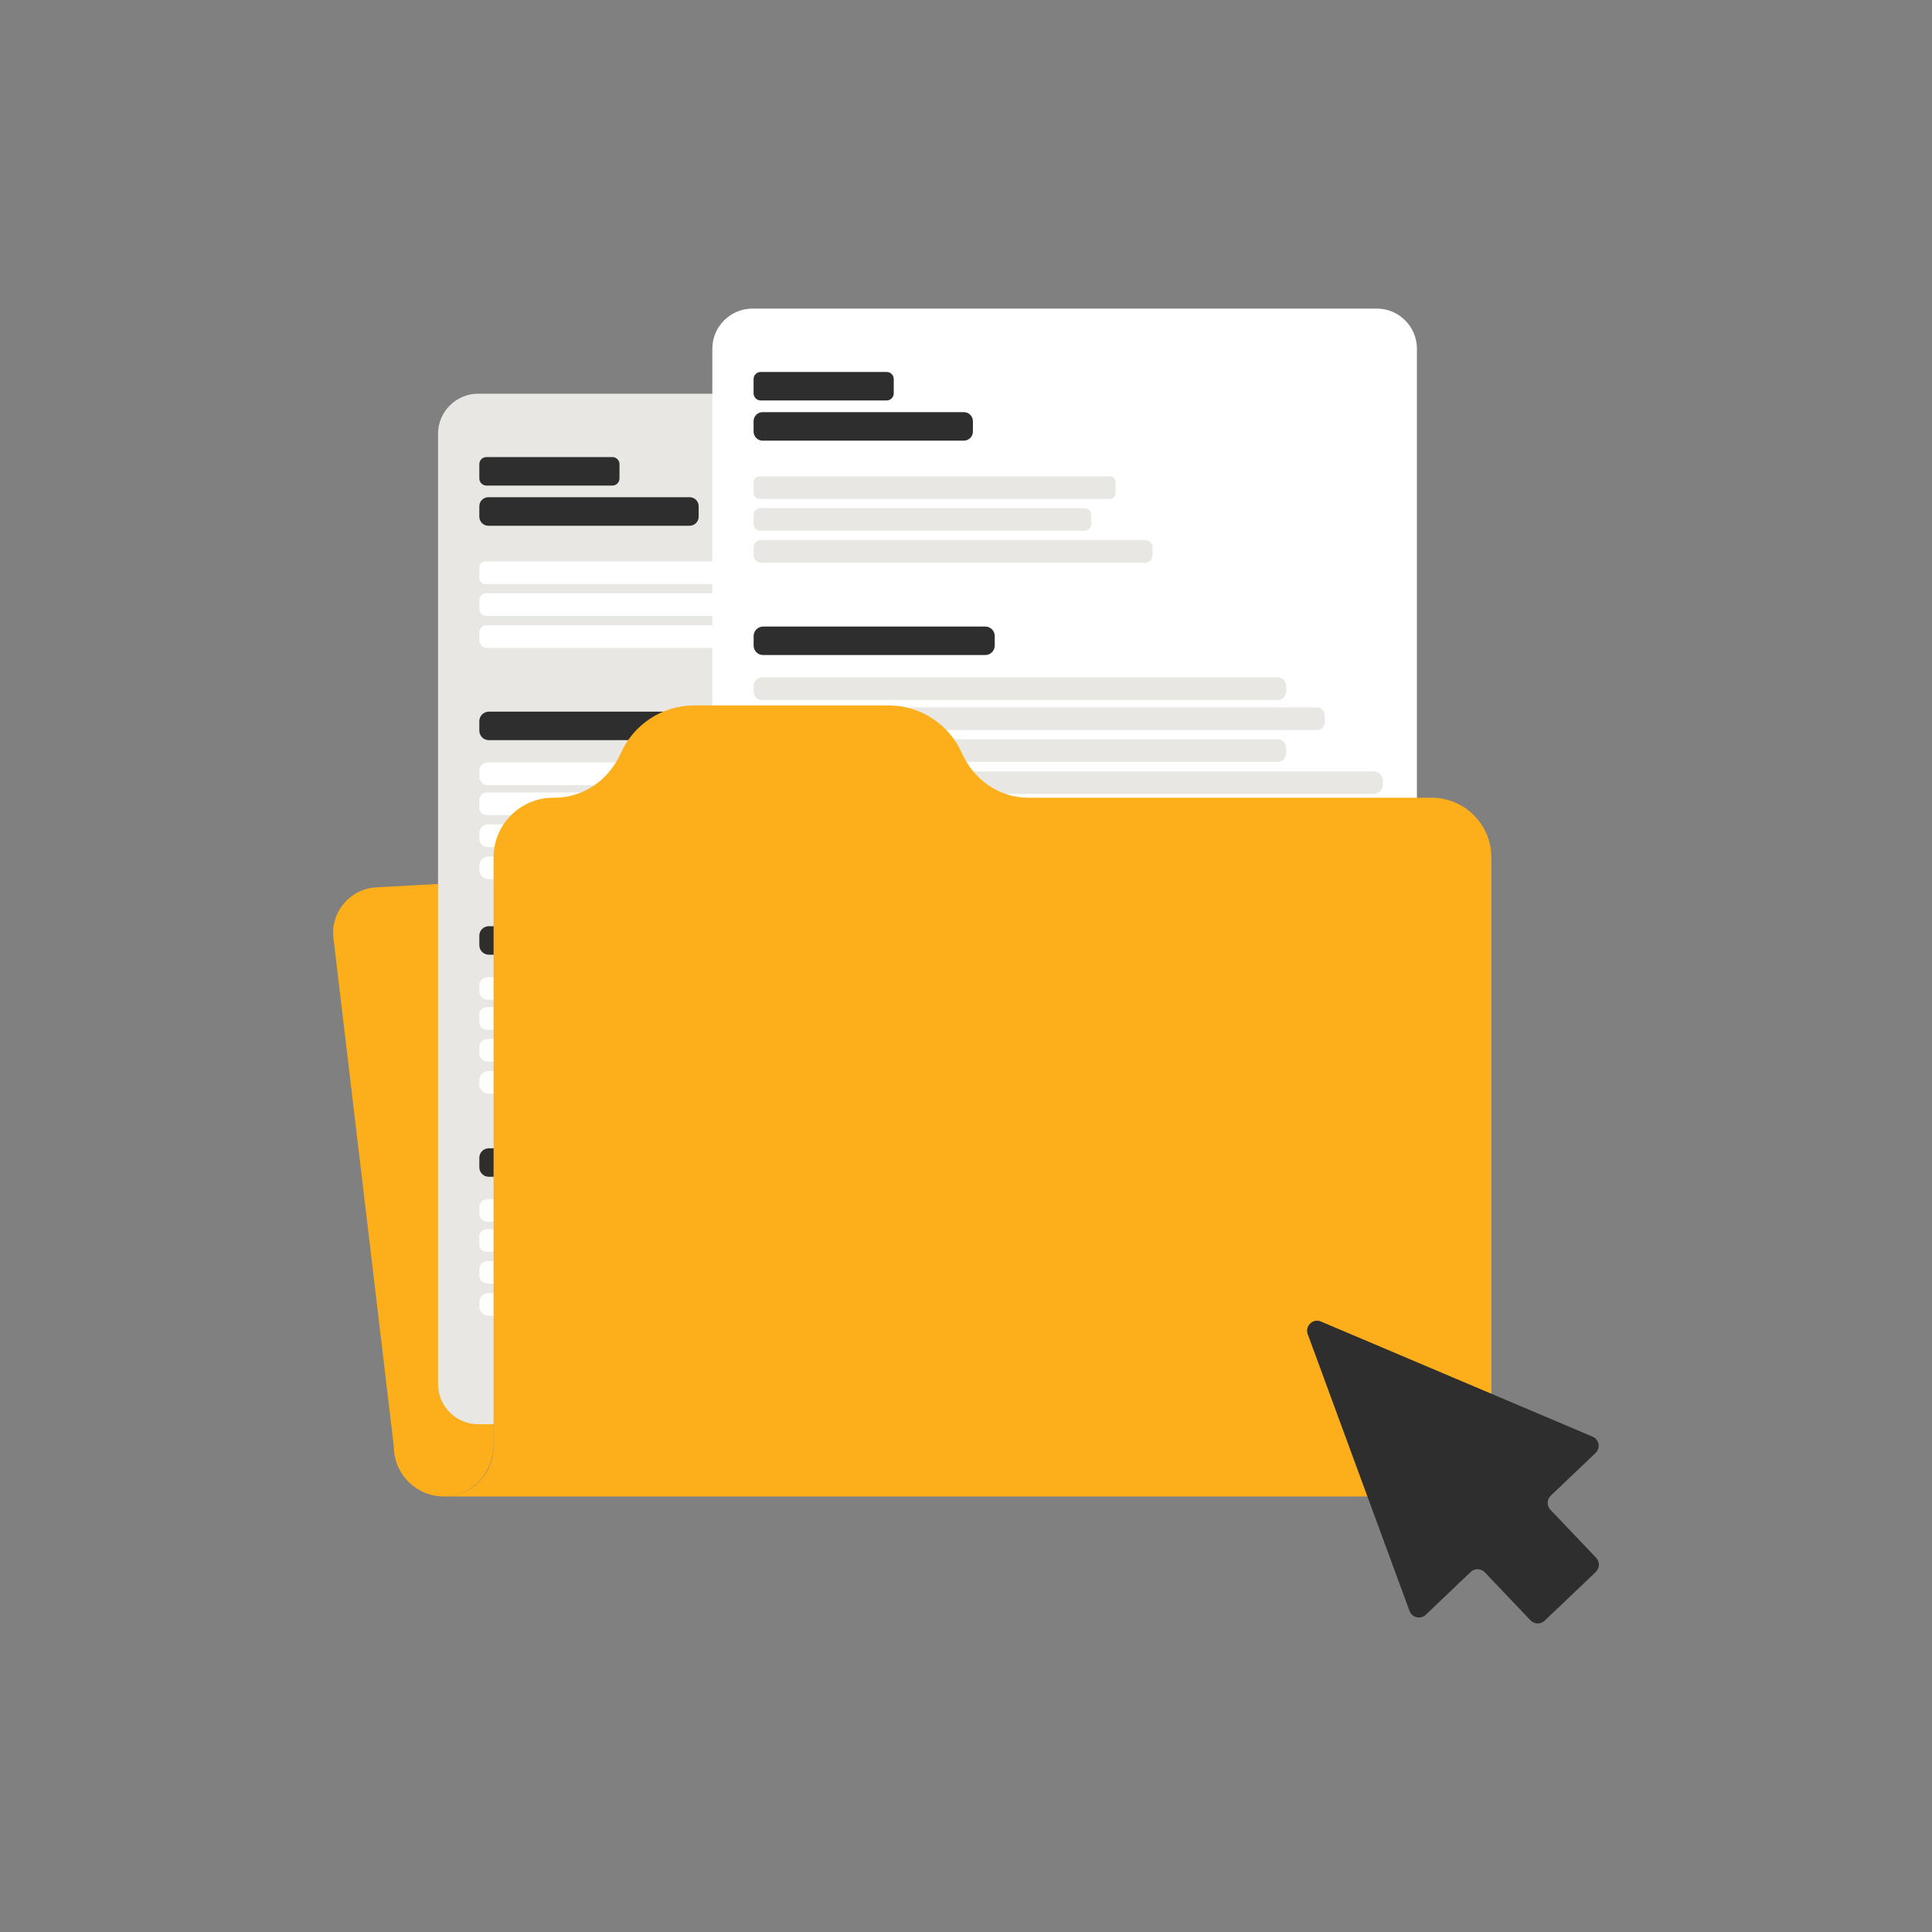 <?xml version="1.0" encoding="utf-8"?>
<!-- Generator: Adobe Illustrator 24.1.0, SVG Export Plug-In . SVG Version: 6.00 Build 0)  -->
<svg version="1.1" id="Layer_1" xmlns="http://www.w3.org/2000/svg" xmlns:xlink="http://www.w3.org/1999/xlink" x="0px" y="0px"
	 viewBox="0 0 400 400" style="enable-background:new 0 0 400 400;" xml:space="preserve">
<rect x="0" y="0" width="400" height="400" fill="#808080" stroke="none"/>
<style type="text/css">
	.st0{display:none;opacity:0.2;fill:#FCAF17;enable-background:new    ;}
	.st1{fill:#FCAF1A;}
	.st2{fill:#E8E7E3;}
	.st3{fill:#2D2E2D;}
	.st4{fill:#FFFFFF;}
</style>
<rect x="-1495.72" y="-1015.61" class="st0" width="4369.47" height="2544.55"/>
<g>
	<g>
		<path class="st1" d="M102.15,182.38c0.03,0,0.05,0.02,0.05,0.04v115.56v1.15c0,5.39-3.98,10.14-9.34,10.65
			c-6.12,0.58-11.32-4.28-11.32-10.29l-12.5-105.25c-0.64-5.4,3.41-10.22,8.84-10.52L102.15,182.38z"/>
	</g>
	<g>
		<path class="st2" d="M228.25,294.87H99.01c-4.59,0-8.32-3.72-8.32-8.32V89.83c0-4.59,3.72-8.32,8.32-8.32h129.24
			c4.59,0,8.32,3.72,8.32,8.32v196.72C236.57,291.15,232.84,294.87,228.25,294.87z"/>
		<g>
			<path class="st3" d="M126.79,100.53h-26.08c-0.81,0-1.47-0.66-1.47-1.47V96.1c0-0.81,0.66-1.47,1.47-1.47h26.08
				c0.81,0,1.47,0.66,1.47,1.47v2.96C128.25,99.87,127.6,100.53,126.79,100.53z"/>
			<path class="st3" d="M142.78,108.85h-41.67c-1.03,0-1.87-0.84-1.87-1.87v-2.17c0-1.03,0.84-1.87,1.87-1.87h41.67
				c1.03,0,1.87,0.84,1.87,1.87v2.17C144.64,108.02,143.81,108.85,142.78,108.85z"/>
			<path class="st3" d="M147.2,153.24h-46c-1.08,0-1.96-0.88-1.96-1.96v-1.98c0-1.08,0.88-1.96,1.96-1.96h46
				c1.08,0,1.96,0.88,1.96,1.96v1.98C149.16,152.36,148.28,153.24,147.2,153.24z"/>
			<path class="st4" d="M172.96,120.92h-72.49c-0.68,0-1.23-0.55-1.23-1.23v-2.21c0-0.68,0.55-1.23,1.23-1.23h72.49
				c0.68,0,1.23,0.55,1.23,1.23v2.21C174.2,120.36,173.65,120.92,172.96,120.92z"/>
			<path class="st4" d="M167.75,127.51h-67.11c-0.77,0-1.39-0.62-1.39-1.39v-1.89c0-0.77,0.62-1.39,1.39-1.39h67.11
				c0.77,0,1.39,0.62,1.39,1.39v1.89C169.14,126.89,168.52,127.51,167.75,127.51z"/>
			<path class="st4" d="M180.31,134.14h-79.55c-0.84,0-1.52-0.68-1.52-1.52v-1.65c0-0.84,0.68-1.52,1.52-1.52h79.55
				c0.84,0,1.52,0.68,1.52,1.52v1.65C181.83,133.46,181.15,134.14,180.31,134.14z"/>
			<path class="st4" d="M215.91,168.77H100.79c-0.86,0-1.55-0.69-1.55-1.55v-1.58c0-0.86,0.69-1.55,1.55-1.55h115.12
				c0.86,0,1.55,0.69,1.55,1.55v1.58C217.46,168.08,216.77,168.77,215.91,168.77z"/>
			<path class="st4" d="M207.73,175.37H100.99c-0.97,0-1.75-0.78-1.75-1.75v-1.18c0-0.97,0.78-1.75,1.75-1.75h106.74
				c0.97,0,1.75,0.78,1.75,1.75v1.18C209.48,174.59,208.7,175.37,207.73,175.37z"/>
			<path class="st4" d="M207.73,162.55H100.99c-0.97,0-1.75-0.78-1.75-1.75v-1.18c0-0.97,0.78-1.75,1.75-1.75h106.74
				c0.97,0,1.75,0.78,1.75,1.75v1.18C209.48,161.77,208.7,162.55,207.73,162.55z"/>
			<path class="st4" d="M227.59,182H101.15c-1.05,0-1.9-0.85-1.9-1.9v-0.87c0-1.05,0.85-1.9,1.9-1.9H227.6c1.05,0,1.9,0.85,1.9,1.9
				v0.87C229.49,181.15,228.64,182,227.59,182z"/>
			<path class="st3" d="M147.2,197.66h-46c-1.08,0-1.96-0.88-1.96-1.96v-1.98c0-1.08,0.88-1.96,1.96-1.96h46
				c1.08,0,1.96,0.88,1.96,1.96v1.98C149.16,196.79,148.28,197.66,147.2,197.66z"/>
			<path class="st4" d="M215.91,213.2H100.79c-0.86,0-1.55-0.69-1.55-1.55v-1.58c0-0.86,0.69-1.55,1.55-1.55h115.12
				c0.86,0,1.55,0.69,1.55,1.55v1.58C217.46,212.5,216.77,213.2,215.91,213.2z"/>
			<path class="st4" d="M207.73,219.79H100.99c-0.97,0-1.75-0.78-1.75-1.75v-1.18c0-0.97,0.78-1.75,1.75-1.75h106.74
				c0.97,0,1.75,0.78,1.75,1.75v1.18C209.48,219.01,208.7,219.79,207.73,219.79z"/>
			<path class="st4" d="M207.73,206.98H100.99c-0.97,0-1.75-0.78-1.75-1.75v-1.18c0-0.97,0.78-1.75,1.75-1.75h106.74
				c0.97,0,1.75,0.78,1.75,1.75v1.18C209.48,206.19,208.7,206.98,207.73,206.98z"/>
			<path class="st4" d="M227.59,226.43H101.15c-1.05,0-1.9-0.85-1.9-1.9v-0.87c0-1.05,0.85-1.9,1.9-1.9H227.6
				c1.05,0,1.9,0.85,1.9,1.9v0.87C229.49,225.57,228.64,226.43,227.59,226.43z"/>
			<path class="st3" d="M147.2,243.64h-46c-1.08,0-1.96-0.88-1.96-1.96v-1.98c0-1.08,0.88-1.96,1.96-1.96h46
				c1.08,0,1.96,0.88,1.96,1.96v1.98C149.16,242.76,148.28,243.64,147.2,243.64z"/>
			<path class="st4" d="M215.91,259.17H100.79c-0.86,0-1.55-0.69-1.55-1.55v-1.58c0-0.86,0.69-1.55,1.55-1.55h115.12
				c0.86,0,1.55,0.69,1.55,1.55v1.58C217.46,258.48,216.77,259.17,215.91,259.17z"/>
			<path class="st4" d="M207.73,265.77H100.99c-0.97,0-1.75-0.78-1.75-1.75v-1.18c0-0.97,0.78-1.75,1.75-1.75h106.74
				c0.97,0,1.75,0.78,1.75,1.75v1.18C209.48,264.98,208.7,265.77,207.73,265.77z"/>
			<path class="st4" d="M207.73,252.95H100.99c-0.97,0-1.75-0.78-1.75-1.75v-1.18c0-0.97,0.78-1.75,1.75-1.75h106.74
				c0.97,0,1.75,0.78,1.75,1.75v1.18C209.48,252.16,208.7,252.95,207.73,252.95z"/>
			<path class="st4" d="M227.59,272.4H101.15c-1.05,0-1.9-0.85-1.9-1.9v-0.87c0-1.05,0.85-1.9,1.9-1.9H227.6
				c1.05,0,1.9,0.85,1.9,1.9v0.87C229.49,271.55,228.64,272.4,227.59,272.4z"/>
		</g>
	</g>
	<g>
		<path class="st4" d="M285.03,277.25H155.8c-4.59,0-8.32-3.72-8.32-8.32V72.21c0-4.59,3.72-8.32,8.32-8.32h129.24
			c4.59,0,8.32,3.72,8.32,8.32v196.72C293.35,273.53,289.63,277.25,285.03,277.25z"/>
		<g>
			<path class="st3" d="M183.57,82.91h-26.08c-0.81,0-1.47-0.66-1.47-1.47v-2.96c0-0.81,0.66-1.47,1.47-1.47h26.08
				c0.81,0,1.47,0.66,1.47,1.47v2.96C185.04,82.25,184.38,82.91,183.57,82.91z"/>
			<path class="st3" d="M199.56,91.23h-41.67c-1.03,0-1.87-0.84-1.87-1.87V87.2c0-1.03,0.84-1.87,1.87-1.87h41.67
				c1.03,0,1.87,0.84,1.87,1.87v2.17C201.43,90.39,200.59,91.23,199.56,91.23z"/>
			<path class="st3" d="M203.99,135.62h-46c-1.08,0-1.96-0.88-1.96-1.96v-1.98c0-1.08,0.88-1.96,1.96-1.96h46
				c1.08,0,1.96,0.88,1.96,1.96v1.98C205.94,134.74,205.07,135.62,203.99,135.62z"/>
			<path class="st2" d="M229.75,103.29h-72.49c-0.68,0-1.23-0.55-1.23-1.23v-2.21c0-0.68,0.55-1.23,1.23-1.23h72.49
				c0.68,0,1.23,0.55,1.23,1.23v2.21C230.98,102.74,230.43,103.29,229.75,103.29z"/>
			<path class="st2" d="M224.53,109.89h-67.11c-0.77,0-1.39-0.62-1.39-1.39v-1.89c0-0.77,0.62-1.39,1.39-1.39h67.11
				c0.77,0,1.39,0.62,1.39,1.39v1.89C225.92,109.27,225.3,109.89,224.53,109.89z"/>
			<path class="st2" d="M237.1,116.52h-79.55c-0.84,0-1.52-0.68-1.52-1.52v-1.65c0-0.84,0.68-1.52,1.52-1.52h79.55
				c0.84,0,1.52,0.68,1.52,1.52V115C238.61,115.84,237.93,116.52,237.1,116.52z"/>
			<path class="st2" d="M272.7,151.15H157.58c-0.86,0-1.55-0.69-1.55-1.55v-1.58c0-0.86,0.69-1.55,1.55-1.55H272.7
				c0.86,0,1.55,0.69,1.55,1.55v1.58C274.25,150.46,273.55,151.15,272.7,151.15z"/>
			<path class="st2" d="M264.52,157.75H157.78c-0.97,0-1.75-0.78-1.75-1.75v-1.18c0-0.97,0.78-1.75,1.75-1.75h106.74
				c0.97,0,1.75,0.78,1.75,1.75V156C266.27,156.96,265.48,157.75,264.52,157.75z"/>
			<path class="st2" d="M264.52,144.93H157.78c-0.97,0-1.75-0.78-1.75-1.75V142c0-0.97,0.78-1.75,1.75-1.75h106.74
				c0.97,0,1.75,0.78,1.75,1.75v1.18C266.27,144.14,265.48,144.93,264.52,144.93z"/>
			<path class="st2" d="M284.37,164.38H157.93c-1.05,0-1.9-0.85-1.9-1.9v-0.87c0-1.05,0.85-1.9,1.9-1.9h126.45
				c1.05,0,1.9,0.85,1.9,1.9v0.87C286.28,163.53,285.43,164.38,284.37,164.38z"/>
			<path class="st3" d="M203.99,180.04h-46c-1.08,0-1.96-0.88-1.96-1.96v-1.98c0-1.08,0.88-1.96,1.96-1.96h46
				c1.08,0,1.96,0.88,1.96,1.96v1.98C205.94,179.17,205.07,180.04,203.99,180.04z"/>
			<path class="st2" d="M272.7,195.58H157.58c-0.86,0-1.55-0.69-1.55-1.55v-1.58c0-0.86,0.69-1.55,1.55-1.55H272.7
				c0.86,0,1.55,0.69,1.55,1.55v1.58C274.25,194.88,273.55,195.58,272.7,195.58z"/>
			<path class="st2" d="M264.52,202.17H157.78c-0.97,0-1.75-0.78-1.75-1.75v-1.18c0-0.97,0.78-1.75,1.75-1.75h106.74
				c0.97,0,1.75,0.78,1.75,1.75v1.18C266.27,201.39,265.48,202.17,264.52,202.17z"/>
			<path class="st2" d="M264.52,189.35H157.78c-0.97,0-1.75-0.78-1.75-1.75v-1.18c0-0.97,0.78-1.75,1.75-1.75h106.74
				c0.97,0,1.75,0.78,1.75,1.75v1.18C266.27,188.57,265.48,189.35,264.52,189.35z"/>
			<path class="st2" d="M284.37,208.8H157.93c-1.05,0-1.9-0.85-1.9-1.9v-0.87c0-1.05,0.85-1.9,1.9-1.9h126.45
				c1.05,0,1.9,0.85,1.9,1.9v0.87C286.28,207.95,285.43,208.8,284.37,208.8z"/>
			<path class="st3" d="M203.99,226.01h-46c-1.08,0-1.96-0.88-1.96-1.96v-1.98c0-1.08,0.88-1.96,1.96-1.96h46
				c1.08,0,1.96,0.88,1.96,1.96v1.98C205.94,225.14,205.07,226.01,203.99,226.01z"/>
			<path class="st2" d="M272.7,241.55H157.58c-0.86,0-1.55-0.69-1.55-1.55v-1.58c0-0.86,0.69-1.55,1.55-1.55H272.7
				c0.86,0,1.55,0.69,1.55,1.55V240C274.25,240.85,273.55,241.55,272.7,241.55z"/>
			<path class="st2" d="M264.52,248.14H157.78c-0.97,0-1.75-0.78-1.75-1.75v-1.18c0-0.97,0.78-1.75,1.75-1.75h106.74
				c0.97,0,1.75,0.78,1.75,1.75v1.18C266.27,247.36,265.48,248.14,264.52,248.14z"/>
			<path class="st2" d="M264.52,235.33H157.78c-0.97,0-1.75-0.78-1.75-1.75v-1.18c0-0.97,0.78-1.75,1.75-1.75h106.74
				c0.97,0,1.75,0.78,1.75,1.75v1.18C266.27,234.54,265.48,235.33,264.52,235.33z"/>
			<path class="st2" d="M284.37,254.77H157.93c-1.05,0-1.9-0.85-1.9-1.9V252c0-1.05,0.85-1.9,1.9-1.9h126.45
				c1.05,0,1.9,0.85,1.9,1.9v0.87C286.28,253.92,285.43,254.77,284.37,254.77z"/>
		</g>
	</g>
	<path class="st1" d="M102.19,299.49v-1.51v-115.6v-4.86c0-6.82,5.53-12.36,12.36-12.36h0.25c6.03,0,11.28-3.72,13.73-9.22
		c2.59-5.83,8.43-9.89,15.22-9.89h40.19c6.79,0,12.63,4.06,15.22,9.89c2.45,5.51,7.71,9.22,13.73,9.22h83.52
		c6.82,0,12.36,5.53,12.36,12.36v119.95c0,6.82-5.53,12.36-12.36,12.36H102.19H91.86C97.54,309.83,102.19,305.18,102.19,299.49z"/>
	<g>
		<path class="st3" d="M330.34,300.83l-9.27,8.83c-0.83,0.79-0.86,2.09-0.07,2.92l9.47,9.95c0.79,0.83,0.75,2.13-0.07,2.92
			l-10.6,10.1c-0.83,0.79-2.13,0.75-2.92-0.07l-9.47-9.95c-0.79-0.83-2.09-0.86-2.92-0.07l-9.3,8.86c-1.08,1.02-2.85,0.61-3.36-0.78
			l-10.82-29.42l-10.26-27.9c-0.62-1.7,1.08-3.32,2.74-2.61l27.37,11.6l28.86,12.23C331.09,298.01,331.42,299.8,330.34,300.83z"/>
	</g>
</g>
</svg>
